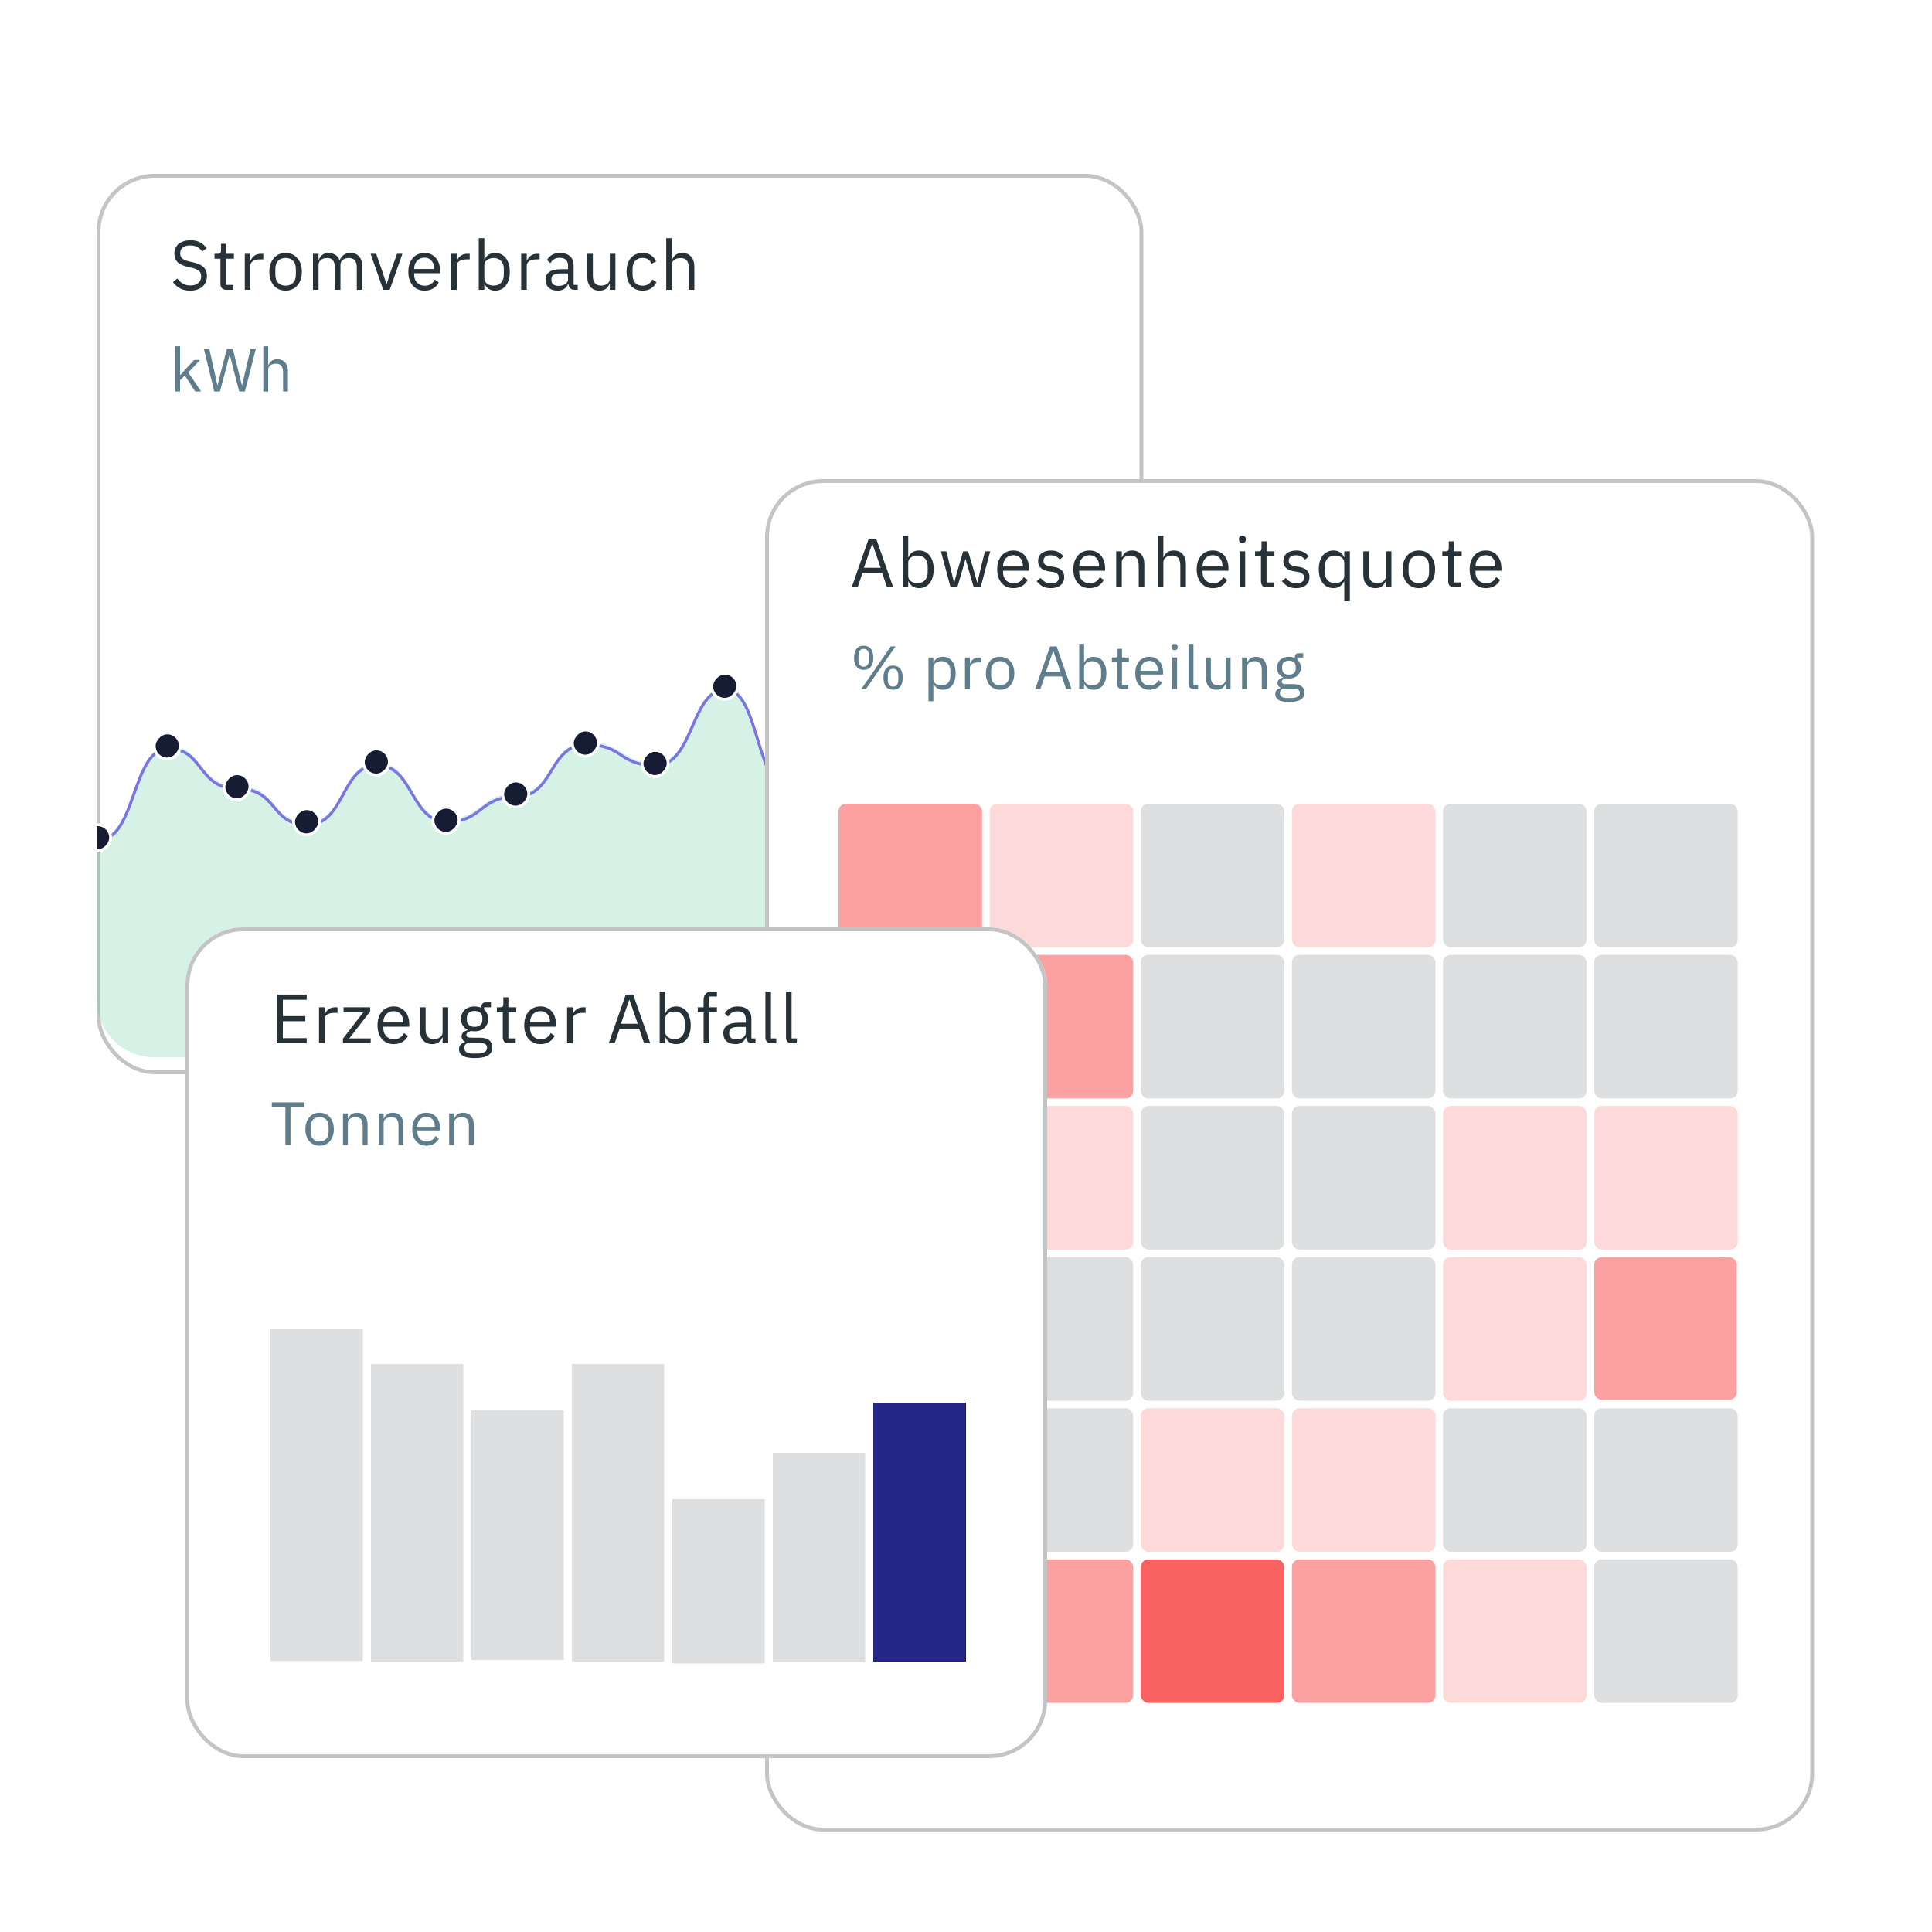 <svg width="650" height="650" viewBox="0 0 650 650" fill="none" xmlns="http://www.w3.org/2000/svg">
<g filter="url(#filter0_d_1913_21645)">
<rect x="32.5" y="53.301" width="352.17" height="302.9" rx="19.5" fill="white"/>
<rect x="33.15" y="53.951" width="350.87" height="301.6" rx="18.85" stroke="#C4C4C4" stroke-width="1.3"/>
</g>
<path d="M63.984 97.782C62.654 97.782 61.519 97.531 60.58 97.03C59.641 96.514 58.843 95.81 58.185 94.917L59.641 93.697C60.22 94.463 60.862 95.05 61.566 95.457C62.27 95.849 63.1 96.044 64.055 96.044C65.229 96.044 66.121 95.763 66.731 95.199C67.358 94.636 67.671 93.884 67.671 92.945C67.671 92.163 67.436 91.56 66.966 91.137C66.497 90.715 65.722 90.378 64.642 90.128L63.304 89.823C61.801 89.478 60.651 88.962 59.852 88.273C59.07 87.569 58.678 86.583 58.678 85.315C58.678 84.595 58.811 83.953 59.078 83.389C59.344 82.826 59.711 82.356 60.181 81.981C60.666 81.605 61.237 81.323 61.895 81.136C62.568 80.932 63.304 80.83 64.102 80.83C65.338 80.83 66.395 81.057 67.271 81.511C68.164 81.965 68.915 82.63 69.525 83.507L68.046 84.587C67.592 83.961 67.044 83.468 66.403 83.108C65.761 82.748 64.963 82.568 64.008 82.568C62.959 82.568 62.13 82.795 61.519 83.249C60.924 83.687 60.627 84.352 60.627 85.244C60.627 86.027 60.877 86.622 61.378 87.029C61.895 87.42 62.67 87.733 63.703 87.968L65.041 88.273C66.653 88.633 67.819 89.181 68.539 89.916C69.259 90.652 69.619 91.63 69.619 92.851C69.619 93.603 69.486 94.284 69.22 94.894C68.97 95.504 68.602 96.021 68.117 96.444C67.631 96.866 67.037 97.195 66.332 97.43C65.644 97.664 64.861 97.782 63.984 97.782ZM76.159 97.5C75.502 97.5 75.001 97.32 74.657 96.96C74.328 96.584 74.164 96.099 74.164 95.504V87.029H72.168V85.385H73.295C73.702 85.385 73.976 85.307 74.117 85.15C74.273 84.978 74.351 84.689 74.351 84.282V82.028H76.042V85.385H78.695V87.029H76.042V95.856H78.507V97.5H76.159ZM82.359 97.5V85.385H84.238V87.616H84.355C84.574 87.037 84.966 86.52 85.529 86.066C86.093 85.612 86.867 85.385 87.853 85.385H88.581V87.263H87.478C86.46 87.263 85.662 87.459 85.083 87.85C84.519 88.226 84.238 88.704 84.238 89.283V97.5H82.359ZM96.09 97.782C95.276 97.782 94.532 97.633 93.859 97.336C93.186 97.038 92.607 96.616 92.122 96.068C91.652 95.504 91.284 94.839 91.018 94.072C90.752 93.29 90.619 92.413 90.619 91.443C90.619 90.488 90.752 89.619 91.018 88.837C91.284 88.054 91.652 87.389 92.122 86.841C92.607 86.277 93.186 85.847 93.859 85.549C94.532 85.252 95.276 85.103 96.09 85.103C96.904 85.103 97.639 85.252 98.297 85.549C98.97 85.847 99.549 86.277 100.034 86.841C100.519 87.389 100.895 88.054 101.161 88.837C101.427 89.619 101.56 90.488 101.56 91.443C101.56 92.413 101.427 93.29 101.161 94.072C100.895 94.839 100.519 95.504 100.034 96.068C99.549 96.616 98.97 97.038 98.297 97.336C97.639 97.633 96.904 97.782 96.09 97.782ZM96.09 96.115C97.107 96.115 97.937 95.802 98.579 95.176C99.22 94.55 99.541 93.595 99.541 92.311V90.574C99.541 89.29 99.22 88.336 98.579 87.71C97.937 87.084 97.107 86.77 96.09 86.77C95.072 86.77 94.243 87.084 93.601 87.71C92.959 88.336 92.638 89.29 92.638 90.574V92.311C92.638 93.595 92.959 94.55 93.601 95.176C94.243 95.802 95.072 96.115 96.09 96.115ZM105.295 97.5V85.385H107.173V87.357H107.267C107.408 87.044 107.564 86.755 107.737 86.489C107.924 86.207 108.144 85.964 108.394 85.761C108.66 85.557 108.965 85.401 109.31 85.291C109.654 85.166 110.061 85.103 110.531 85.103C111.329 85.103 112.064 85.299 112.738 85.69C113.411 86.066 113.911 86.692 114.24 87.569H114.287C114.506 86.911 114.913 86.34 115.508 85.855C116.118 85.354 116.94 85.103 117.973 85.103C119.21 85.103 120.172 85.51 120.861 86.324C121.565 87.123 121.918 88.257 121.918 89.729V97.5H120.039V90.057C120.039 88.977 119.828 88.163 119.405 87.616C118.983 87.068 118.31 86.794 117.386 86.794C117.011 86.794 116.651 86.841 116.306 86.935C115.978 87.029 115.68 87.169 115.414 87.357C115.148 87.545 114.937 87.788 114.78 88.085C114.624 88.367 114.545 88.704 114.545 89.095V97.5H112.667V90.057C112.667 88.977 112.456 88.163 112.033 87.616C111.611 87.068 110.953 86.794 110.061 86.794C109.685 86.794 109.325 86.841 108.981 86.935C108.637 87.029 108.331 87.169 108.065 87.357C107.799 87.545 107.58 87.788 107.408 88.085C107.251 88.367 107.173 88.704 107.173 89.095V97.5H105.295ZM128.931 97.5L124.682 85.385H126.56L128.673 91.396L129.988 95.528H130.105L131.42 91.396L133.58 85.385H135.388L131.115 97.5H128.931ZM142.828 97.782C141.998 97.782 141.247 97.633 140.574 97.336C139.916 97.038 139.345 96.616 138.86 96.068C138.39 95.504 138.022 94.839 137.756 94.072C137.506 93.29 137.381 92.413 137.381 91.443C137.381 90.488 137.506 89.619 137.756 88.837C138.022 88.054 138.39 87.389 138.86 86.841C139.345 86.277 139.916 85.847 140.574 85.549C141.247 85.252 141.998 85.103 142.828 85.103C143.641 85.103 144.369 85.252 145.011 85.549C145.653 85.847 146.201 86.262 146.655 86.794C147.108 87.31 147.453 87.929 147.688 88.649C147.938 89.369 148.063 90.159 148.063 91.02V91.912H139.353V92.476C139.353 92.992 139.431 93.477 139.588 93.931C139.76 94.37 139.995 94.753 140.292 95.082C140.605 95.41 140.981 95.669 141.419 95.856C141.873 96.044 142.381 96.138 142.945 96.138C143.712 96.138 144.377 95.958 144.941 95.598C145.52 95.238 145.966 94.722 146.279 94.049L147.617 95.011C147.226 95.841 146.615 96.514 145.786 97.03C144.956 97.531 143.97 97.782 142.828 97.782ZM142.828 86.677C142.311 86.677 141.841 86.77 141.419 86.958C140.996 87.13 140.628 87.381 140.315 87.71C140.018 88.038 139.783 88.43 139.611 88.883C139.439 89.322 139.353 89.807 139.353 90.339V90.504H146.044V90.245C146.044 89.165 145.747 88.304 145.152 87.663C144.573 87.005 143.798 86.677 142.828 86.677ZM151.804 97.5V85.385H153.682V87.616H153.8C154.019 87.037 154.41 86.52 154.974 86.066C155.537 85.612 156.312 85.385 157.298 85.385H158.026V87.263H156.922C155.905 87.263 155.107 87.459 154.527 87.85C153.964 88.226 153.682 88.704 153.682 89.283V97.5H151.804ZM161.071 80.126H162.949V87.357H163.043C163.356 86.59 163.81 86.027 164.404 85.667C165.015 85.291 165.743 85.103 166.588 85.103C167.339 85.103 168.02 85.252 168.631 85.549C169.241 85.847 169.758 86.269 170.18 86.817C170.618 87.365 170.947 88.03 171.166 88.813C171.401 89.596 171.518 90.472 171.518 91.443C171.518 92.413 171.401 93.29 171.166 94.072C170.947 94.855 170.618 95.52 170.18 96.068C169.758 96.616 169.241 97.038 168.631 97.336C168.02 97.633 167.339 97.782 166.588 97.782C164.944 97.782 163.763 97.03 163.043 95.528H162.949V97.5H161.071V80.126ZM166.071 96.091C167.136 96.091 167.973 95.763 168.584 95.105C169.194 94.432 169.499 93.556 169.499 92.476V90.409C169.499 89.329 169.194 88.461 168.584 87.803C167.973 87.13 167.136 86.794 166.071 86.794C165.649 86.794 165.242 86.856 164.851 86.982C164.475 87.091 164.146 87.248 163.864 87.451C163.583 87.655 163.356 87.905 163.184 88.203C163.027 88.484 162.949 88.79 162.949 89.118V93.626C162.949 94.017 163.027 94.37 163.184 94.683C163.356 94.98 163.583 95.238 163.864 95.457C164.146 95.661 164.475 95.817 164.851 95.927C165.242 96.037 165.649 96.091 166.071 96.091ZM175.335 97.5V85.385H177.214V87.616H177.331C177.55 87.037 177.942 86.52 178.505 86.066C179.069 85.612 179.843 85.385 180.829 85.385H181.557V87.263H180.454C179.436 87.263 178.638 87.459 178.059 87.85C177.495 88.226 177.214 88.704 177.214 89.283V97.5H175.335ZM193.315 97.5C192.61 97.5 192.102 97.312 191.789 96.936C191.491 96.561 191.303 96.091 191.225 95.528H191.108C190.842 96.279 190.403 96.843 189.793 97.218C189.183 97.594 188.455 97.782 187.61 97.782C186.326 97.782 185.324 97.453 184.604 96.796C183.9 96.138 183.548 95.246 183.548 94.119C183.548 92.977 183.963 92.1 184.792 91.49C185.637 90.879 186.944 90.574 188.713 90.574H191.108V89.376C191.108 88.516 190.873 87.858 190.403 87.404C189.934 86.95 189.214 86.724 188.243 86.724C187.508 86.724 186.89 86.888 186.389 87.216C185.903 87.545 185.496 87.984 185.168 88.531L184.041 87.475C184.37 86.817 184.894 86.262 185.614 85.808C186.334 85.338 187.242 85.103 188.337 85.103C189.809 85.103 190.951 85.463 191.765 86.183C192.579 86.903 192.986 87.905 192.986 89.189V95.856H194.371V97.5H193.315ZM187.915 96.185C188.384 96.185 188.815 96.13 189.206 96.021C189.597 95.911 189.934 95.755 190.216 95.551C190.497 95.348 190.716 95.113 190.873 94.847C191.03 94.581 191.108 94.291 191.108 93.978V91.983H188.619C187.539 91.983 186.749 92.139 186.248 92.452C185.763 92.765 185.52 93.219 185.52 93.814V94.307C185.52 94.902 185.731 95.364 186.154 95.692C186.592 96.021 187.179 96.185 187.915 96.185ZM205.164 95.528H205.07C204.945 95.81 204.788 96.091 204.6 96.373C204.428 96.639 204.209 96.882 203.943 97.101C203.677 97.304 203.356 97.469 202.98 97.594C202.605 97.719 202.166 97.782 201.666 97.782C200.413 97.782 199.419 97.383 198.684 96.584C197.948 95.77 197.58 94.628 197.58 93.156V85.385H199.459V92.828C199.459 95.004 200.382 96.091 202.229 96.091C202.605 96.091 202.965 96.044 203.309 95.95C203.669 95.856 203.982 95.716 204.248 95.528C204.53 95.34 204.749 95.105 204.906 94.823C205.078 94.526 205.164 94.174 205.164 93.767V85.385H207.042V97.5H205.164V95.528ZM216.195 97.782C215.35 97.782 214.591 97.633 213.918 97.336C213.245 97.038 212.674 96.616 212.204 96.068C211.75 95.52 211.398 94.855 211.147 94.072C210.913 93.29 210.795 92.413 210.795 91.443C210.795 90.472 210.913 89.596 211.147 88.813C211.398 88.03 211.75 87.365 212.204 86.817C212.674 86.269 213.245 85.847 213.918 85.549C214.591 85.252 215.35 85.103 216.195 85.103C217.401 85.103 218.363 85.37 219.083 85.902C219.819 86.418 220.367 87.099 220.727 87.944L219.154 88.743C218.934 88.117 218.574 87.631 218.074 87.287C217.573 86.943 216.947 86.77 216.195 86.77C215.632 86.77 215.139 86.864 214.716 87.052C214.294 87.224 213.941 87.475 213.66 87.803C213.378 88.117 213.167 88.5 213.026 88.954C212.885 89.392 212.814 89.877 212.814 90.409V92.476C212.814 93.54 213.096 94.416 213.66 95.105C214.239 95.778 215.084 96.115 216.195 96.115C217.714 96.115 218.809 95.41 219.482 94.002L220.844 94.917C220.453 95.794 219.866 96.49 219.083 97.007C218.316 97.523 217.354 97.782 216.195 97.782ZM224.141 80.126H226.019V87.357H226.113C226.411 86.669 226.825 86.121 227.358 85.714C227.905 85.307 228.633 85.103 229.541 85.103C230.793 85.103 231.779 85.51 232.499 86.324C233.235 87.123 233.603 88.257 233.603 89.729V97.5H231.725V90.057C231.725 87.882 230.809 86.794 228.978 86.794C228.602 86.794 228.234 86.841 227.874 86.935C227.53 87.029 227.217 87.169 226.935 87.357C226.653 87.545 226.426 87.788 226.254 88.085C226.098 88.367 226.019 88.704 226.019 89.095V97.5H224.141V80.126Z" fill="#263238"/>
<path d="M58.945 116.515H60.589V126.15H60.671L62.294 124.342L65.293 121.116H67.286L63.362 125.307L67.676 131.717H65.684L62.171 126.314L60.589 127.937V131.717H58.945V116.515ZM72.082 131.717L68.59 117.377H70.418L71.959 124.28L73.15 129.642H73.192L74.527 124.28L76.335 117.377H78.307L80.053 124.28L81.388 129.621H81.45L82.683 124.28L84.306 117.377H86.072L82.395 131.717H80.484L78.615 124.568L77.3 119.309H77.259L75.903 124.568L73.993 131.717H72.082ZM88.588 116.515H90.232V122.842H90.314C90.574 122.239 90.937 121.76 91.403 121.404C91.882 121.048 92.519 120.87 93.314 120.87C94.409 120.87 95.272 121.226 95.902 121.938C96.546 122.637 96.868 123.629 96.868 124.917V131.717H95.224V125.204C95.224 123.301 94.423 122.349 92.82 122.349C92.492 122.349 92.17 122.39 91.855 122.472C91.554 122.554 91.28 122.678 91.033 122.842C90.787 123.006 90.588 123.219 90.437 123.479C90.3 123.725 90.232 124.02 90.232 124.362V131.717H88.588V116.515Z" fill="#607D8B"/>
<g clip-path="url(#clip0_1913_21645)">
<path d="M384.801 217.166C373.078 217.166 373.078 236.946 361.354 236.946C349.631 236.946 350.119 228.646 337.908 228.646C325.696 228.646 326.673 253.018 314.461 253.018C302.249 253.018 304.203 243.234 291.015 243.234C277.826 243.234 281.245 267.006 267.568 267.006C253.891 267.006 255.845 232.001 244.121 232.001C232.398 232.001 233.375 257.539 220.675 257.539C207.975 257.539 209.929 250.545 197.228 250.545C184.528 250.545 186.482 268.03 173.782 268.03C161.081 268.03 162.547 276.507 150.335 276.507C138.123 276.507 139.1 257.433 126.889 257.433C114.677 257.433 116.142 277.496 103.442 277.496C90.742 277.496 93.673 265.381 79.996 265.381C66.318 265.381 68.761 251.888 56.549 251.888C44.337 251.888 45.803 282.689 33.102 282.689C20.402 282.689 22.356 238.713 9.656 238.713C-3.044 238.713 -1.579 264.992 -13.791 264.992C-26.003 264.992 -23.56 280.71 -37.237 280.71C-50.914 280.71 -47.495 271.174 -60.684 271.174C-73.873 271.174 -70.453 290.601 -84.13 290.601C-97.808 290.601 -94.388 283.112 -107.577 283.112C-120.766 283.112 -118.323 271.774 -131.024 271.774C-143.724 271.774 -141.77 312.5 -154.47 312.5C-167.17 312.5 -164.24 302.54 -177.917 302.54C-191.594 302.54 -189.64 318.117 -201.363 318.117C-213.087 318.117 -211.621 306.99 -224.81 306.99C-237.999 306.99 -236.045 339.133 -248.256 339.133C-260.468 339.133 -258.026 329.455 -271.703 329.455C-285.38 329.455 -281.961 322.426 -295.15 322.426C-308.338 322.426 -305.896 343.972 -318.596 343.972C-331.296 343.972 -328.365 348.494 -342.043 348.494C-355.72 348.494 -351.812 336.59 -365.489 336.59C-379.166 336.59 -377.212 330.232 -388.936 330.232C-400.659 330.232 -400.659 350.896 -412.382 350.896C-424.106 350.896 -423.129 343.619 -435.829 343.619" stroke="#855CF8" stroke-width="0.977"/>
<g opacity="0.24">
<g clip-path="url(#clip1_1913_21645)">
<path d="M361.354 235.9C373.078 235.9 373.078 216.119 384.801 216.119V355.73H-435.829V342.572C-423.129 342.572 -424.106 349.849 -412.382 349.849C-400.659 349.849 -400.659 329.185 -388.936 329.185C-377.212 329.185 -379.166 335.543 -365.489 335.543C-351.812 335.543 -355.72 347.447 -342.043 347.447C-328.365 347.447 -331.296 342.925 -318.596 342.925C-305.896 342.925 -308.338 321.379 -295.15 321.379C-281.961 321.379 -285.38 328.408 -271.703 328.408C-258.026 328.408 -260.468 338.086 -248.256 338.086C-236.045 338.086 -237.999 305.943 -224.81 305.943C-211.621 305.943 -213.087 317.07 -201.363 317.07C-189.64 317.07 -191.594 301.493 -177.917 301.493C-164.24 301.493 -167.17 311.454 -154.47 311.454C-141.77 311.454 -143.724 270.727 -131.024 270.727C-118.323 270.727 -120.766 282.066 -107.577 282.066C-94.388 282.066 -97.808 289.554 -84.13 289.554C-70.453 289.554 -73.873 270.127 -60.684 270.127C-47.495 270.127 -50.914 279.664 -37.237 279.664C-23.56 279.664 -26.003 263.945 -13.791 263.945C-1.579 263.945 -3.044 237.666 9.656 237.666C22.356 237.666 20.402 281.642 33.102 281.642C45.803 281.642 44.337 250.841 56.549 250.841C68.761 250.841 66.318 264.334 79.996 264.334C93.673 264.334 90.742 276.449 103.442 276.449C116.142 276.449 114.677 256.386 126.889 256.386C139.1 256.386 138.123 275.46 150.335 275.46C162.547 275.46 161.081 266.983 173.782 266.983C186.482 266.983 184.528 249.499 197.228 249.499C209.928 249.499 207.975 256.492 220.675 256.492C233.375 256.492 232.398 230.954 244.121 230.954C255.845 230.954 253.891 265.959 267.568 265.959C281.245 265.959 277.826 242.187 291.015 242.187C304.203 242.187 302.249 251.971 314.461 251.971C326.673 251.971 325.696 227.599 337.908 227.599C350.119 227.599 349.631 235.9 361.354 235.9Z" fill="#54C695"/>
</g>
</g>
<rect x="0.488" y="-0.488" width="8.792" height="8.792" rx="4.396" transform="matrix(-1 0 0 1 365.963 231.871)" fill="#151C34" stroke="white" stroke-width="0.977"/>
<rect x="0.488" y="-0.488" width="8.792" height="8.792" rx="4.396" transform="matrix(-1 0 0 1 342.514 223.539)" fill="#151C34" stroke="white" stroke-width="0.977"/>
<rect x="0.488" y="-0.488" width="8.792" height="8.792" rx="4.396" transform="matrix(-1 0 0 1 319.069 248.043)" fill="#151C34" stroke="white" stroke-width="0.977"/>
<rect x="0.488" y="-0.488" width="8.792" height="8.792" rx="4.396" transform="matrix(-1 0 0 1 295.623 238.242)" fill="#151C34" stroke="white" stroke-width="0.977"/>
<rect x="0.488" y="-0.488" width="8.792" height="8.792" rx="4.396" transform="matrix(-1 0 0 1 389.409 211.777)" fill="#151C34" stroke="white" stroke-width="0.977"/>
<rect x="0.488" y="-0.488" width="8.792" height="8.792" rx="4.396" transform="matrix(-1 0 0 1 248.729 226.969)" fill="#151C34" stroke="white" stroke-width="0.977"/>
<rect x="0.488" y="-0.488" width="8.792" height="8.792" rx="4.396" transform="matrix(-1 0 0 1 225.284 252.943)" fill="#151C34" stroke="white" stroke-width="0.977"/>
<rect x="0.488" y="-0.488" width="8.792" height="8.792" rx="4.396" transform="matrix(-1 0 0 1 201.834 246.082)" fill="#151C34" stroke="white" stroke-width="0.977"/>
<rect x="0.488" y="-0.488" width="8.792" height="8.792" rx="4.396" transform="matrix(-1 0 0 1 178.389 263.236)" fill="#151C34" stroke="white" stroke-width="0.977"/>
<rect x="0.488" y="-0.488" width="8.792" height="8.792" rx="4.396" transform="matrix(-1 0 0 1 272.174 262.254)" fill="#151C34" stroke="white" stroke-width="0.977"/>
<rect x="0.488" y="-0.488" width="8.792" height="8.792" rx="4.396" transform="matrix(-1 0 0 1 131.495 252.453)" fill="#151C34" stroke="white" stroke-width="0.977"/>
<rect x="0.488" y="-0.488" width="8.792" height="8.792" rx="4.396" transform="matrix(-1 0 0 1 108.049 272.547)" fill="#151C34" stroke="white" stroke-width="0.977"/>
<rect x="0.488" y="-0.488" width="8.792" height="8.792" rx="4.396" transform="matrix(-1 0 0 1 84.604 260.785)" fill="#151C34" stroke="white" stroke-width="0.977"/>
<rect x="0.488" y="-0.488" width="8.792" height="8.792" rx="4.396" transform="matrix(-1 0 0 1 61.155 247.062)" fill="#151C34" stroke="white" stroke-width="0.977"/>
<rect x="0.488" y="-0.488" width="8.792" height="8.792" rx="4.396" transform="matrix(-1 0 0 1 37.709 277.939)" fill="#151C34" stroke="white" stroke-width="0.977"/>
<rect x="0.488" y="-0.488" width="8.792" height="8.792" rx="4.396" transform="matrix(-1 0 0 1 154.944 272.057)" fill="#151C34" stroke="white" stroke-width="0.977"/>
</g>
<g filter="url(#filter1_d_1913_21645)">
<rect x="257.4" y="156" width="352.95" height="455" rx="19.5" fill="white"/>
<rect x="258.05" y="156.65" width="351.65" height="453.7" rx="18.85" stroke="#C4C4C4" stroke-width="1.3"/>
</g>
<path d="M298.444 197.6L296.8 192.763H290.179L288.536 197.6H286.54L292.269 181.212H294.781L300.51 197.6H298.444ZM293.537 183.043H293.419L290.649 191.026H296.307L293.537 183.043ZM303.682 180.226H305.56V187.457H305.654C305.967 186.69 306.421 186.127 307.016 185.767C307.626 185.391 308.354 185.203 309.2 185.203C309.951 185.203 310.632 185.352 311.242 185.649C311.853 185.947 312.369 186.369 312.792 186.917C313.23 187.465 313.559 188.13 313.778 188.913C314.013 189.695 314.13 190.572 314.13 191.542C314.13 192.513 314.013 193.389 313.778 194.172C313.559 194.954 313.23 195.62 312.792 196.167C312.369 196.715 311.853 197.138 311.242 197.435C310.632 197.733 309.951 197.881 309.2 197.881C307.556 197.881 306.374 197.13 305.654 195.627H305.56V197.6H303.682V180.226ZM308.683 196.191C309.747 196.191 310.585 195.862 311.195 195.205C311.806 194.532 312.111 193.655 312.111 192.575V190.509C312.111 189.429 311.806 188.56 311.195 187.903C310.585 187.23 309.747 186.893 308.683 186.893C308.26 186.893 307.853 186.956 307.462 187.081C307.086 187.191 306.758 187.347 306.476 187.551C306.194 187.754 305.967 188.005 305.795 188.302C305.639 188.584 305.56 188.889 305.56 189.218V193.726C305.56 194.117 305.639 194.469 305.795 194.782C305.967 195.08 306.194 195.338 306.476 195.557C306.758 195.76 307.086 195.917 307.462 196.027C307.853 196.136 308.26 196.191 308.683 196.191ZM316.565 185.485H318.396L319.687 190.72L320.978 196.027H321.025L322.505 190.72L324.031 185.485H325.698L327.271 190.72L328.773 196.027H328.82L330.065 190.72L331.379 185.485H333.14L329.924 197.6H327.599L325.909 191.777L324.852 188.091H324.805L323.772 191.777L322.082 197.6H319.805L316.565 185.485ZM340.94 197.881C340.11 197.881 339.359 197.733 338.686 197.435C338.028 197.138 337.457 196.715 336.972 196.167C336.502 195.604 336.134 194.939 335.868 194.172C335.618 193.389 335.493 192.513 335.493 191.542C335.493 190.587 335.618 189.719 335.868 188.936C336.134 188.154 336.502 187.488 336.972 186.94C337.457 186.377 338.028 185.947 338.686 185.649C339.359 185.352 340.11 185.203 340.94 185.203C341.754 185.203 342.481 185.352 343.123 185.649C343.765 185.947 344.313 186.361 344.767 186.893C345.221 187.41 345.565 188.028 345.8 188.748C346.05 189.468 346.175 190.259 346.175 191.12V192.012H337.465V192.575C337.465 193.092 337.543 193.577 337.7 194.031C337.872 194.469 338.107 194.853 338.404 195.181C338.717 195.51 339.093 195.768 339.531 195.956C339.985 196.144 340.494 196.238 341.057 196.238C341.824 196.238 342.489 196.058 343.053 195.698C343.632 195.338 344.078 194.821 344.391 194.148L345.729 195.111C345.338 195.94 344.727 196.614 343.898 197.13C343.068 197.631 342.082 197.881 340.94 197.881ZM340.94 186.776C340.423 186.776 339.954 186.87 339.531 187.058C339.108 187.23 338.74 187.48 338.427 187.809C338.13 188.138 337.895 188.529 337.723 188.983C337.551 189.421 337.465 189.907 337.465 190.439V190.603H344.156V190.345C344.156 189.265 343.859 188.404 343.264 187.762C342.685 187.105 341.91 186.776 340.94 186.776ZM353.555 197.881C352.428 197.881 351.481 197.67 350.714 197.247C349.963 196.809 349.313 196.23 348.766 195.51L350.104 194.43C350.573 195.025 351.098 195.487 351.677 195.815C352.256 196.128 352.929 196.285 353.696 196.285C354.494 196.285 355.113 196.113 355.551 195.768C356.005 195.424 356.232 194.939 356.232 194.313C356.232 193.843 356.075 193.444 355.762 193.115C355.465 192.771 354.917 192.536 354.119 192.411L353.156 192.27C352.593 192.192 352.076 192.074 351.606 191.918C351.137 191.746 350.722 191.527 350.362 191.26C350.018 190.979 349.744 190.634 349.54 190.227C349.353 189.82 349.259 189.335 349.259 188.772C349.259 188.177 349.368 187.66 349.587 187.222C349.806 186.768 350.104 186.393 350.48 186.095C350.871 185.798 351.333 185.579 351.865 185.438C352.397 185.281 352.968 185.203 353.579 185.203C354.565 185.203 355.386 185.375 356.044 185.72C356.717 186.064 357.304 186.541 357.805 187.152L356.56 188.279C356.294 187.903 355.903 187.567 355.386 187.269C354.87 186.956 354.22 186.8 353.438 186.8C352.655 186.8 352.06 186.972 351.653 187.316C351.262 187.645 351.066 188.099 351.066 188.678C351.066 189.273 351.262 189.703 351.653 189.969C352.06 190.235 352.64 190.431 353.391 190.556L354.33 190.697C355.676 190.9 356.631 191.292 357.194 191.871C357.758 192.434 358.04 193.178 358.04 194.101C358.04 195.275 357.64 196.199 356.842 196.872C356.044 197.545 354.948 197.881 353.555 197.881ZM366.558 197.881C365.728 197.881 364.977 197.733 364.304 197.435C363.646 197.138 363.075 196.715 362.59 196.167C362.12 195.604 361.752 194.939 361.486 194.172C361.236 193.389 361.111 192.513 361.111 191.542C361.111 190.587 361.236 189.719 361.486 188.936C361.752 188.154 362.12 187.488 362.59 186.94C363.075 186.377 363.646 185.947 364.304 185.649C364.977 185.352 365.728 185.203 366.558 185.203C367.371 185.203 368.099 185.352 368.741 185.649C369.383 185.947 369.931 186.361 370.385 186.893C370.838 187.41 371.183 188.028 371.418 188.748C371.668 189.468 371.793 190.259 371.793 191.12V192.012H363.083V192.575C363.083 193.092 363.161 193.577 363.318 194.031C363.49 194.469 363.725 194.853 364.022 195.181C364.335 195.51 364.711 195.768 365.149 195.956C365.603 196.144 366.111 196.238 366.675 196.238C367.442 196.238 368.107 196.058 368.671 195.698C369.25 195.338 369.696 194.821 370.009 194.148L371.347 195.111C370.956 195.94 370.345 196.614 369.516 197.13C368.686 197.631 367.7 197.881 366.558 197.881ZM366.558 186.776C366.041 186.776 365.571 186.87 365.149 187.058C364.726 187.23 364.358 187.48 364.045 187.809C363.748 188.138 363.513 188.529 363.341 188.983C363.169 189.421 363.083 189.907 363.083 190.439V190.603H369.774V190.345C369.774 189.265 369.477 188.404 368.882 187.762C368.303 187.105 367.528 186.776 366.558 186.776ZM375.534 197.6V185.485H377.412V187.457H377.506C377.804 186.768 378.218 186.22 378.751 185.813C379.298 185.407 380.026 185.203 380.934 185.203C382.186 185.203 383.172 185.61 383.892 186.424C384.628 187.222 384.996 188.357 384.996 189.828V197.6H383.117V190.157C383.117 187.981 382.202 186.893 380.371 186.893C379.995 186.893 379.627 186.94 379.267 187.034C378.923 187.128 378.61 187.269 378.328 187.457C378.046 187.645 377.819 187.887 377.647 188.185C377.491 188.467 377.412 188.803 377.412 189.194V197.6H375.534ZM389.524 180.226H391.402V187.457H391.496C391.793 186.768 392.208 186.22 392.74 185.813C393.288 185.407 394.016 185.203 394.924 185.203C396.176 185.203 397.162 185.61 397.882 186.424C398.618 187.222 398.986 188.357 398.986 189.828V197.6H397.107V190.157C397.107 187.981 396.192 186.893 394.36 186.893C393.985 186.893 393.617 186.94 393.257 187.034C392.912 187.128 392.599 187.269 392.318 187.457C392.036 187.645 391.809 187.887 391.637 188.185C391.48 188.467 391.402 188.803 391.402 189.194V197.6H389.524V180.226ZM408.068 197.881C407.239 197.881 406.487 197.733 405.814 197.435C405.157 197.138 404.586 196.715 404.101 196.167C403.631 195.604 403.263 194.939 402.997 194.172C402.747 193.389 402.621 192.513 402.621 191.542C402.621 190.587 402.747 189.719 402.997 188.936C403.263 188.154 403.631 187.488 404.101 186.94C404.586 186.377 405.157 185.947 405.814 185.649C406.487 185.352 407.239 185.203 408.068 185.203C408.882 185.203 409.61 185.352 410.252 185.649C410.894 185.947 411.441 186.361 411.895 186.893C412.349 187.41 412.694 188.028 412.928 188.748C413.179 189.468 413.304 190.259 413.304 191.12V192.012H404.594V192.575C404.594 193.092 404.672 193.577 404.828 194.031C405.001 194.469 405.235 194.853 405.533 195.181C405.846 195.51 406.221 195.768 406.66 195.956C407.114 196.144 407.622 196.238 408.186 196.238C408.953 196.238 409.618 196.058 410.181 195.698C410.761 195.338 411.207 194.821 411.52 194.148L412.858 195.111C412.467 195.94 411.856 196.614 411.027 197.13C410.197 197.631 409.211 197.881 408.068 197.881ZM408.068 186.776C407.552 186.776 407.082 186.87 406.66 187.058C406.237 187.23 405.869 187.48 405.556 187.809C405.259 188.138 405.024 188.529 404.852 188.983C404.68 189.421 404.594 189.907 404.594 190.439V190.603H411.285V190.345C411.285 189.265 410.987 188.404 410.393 187.762C409.814 187.105 409.039 186.776 408.068 186.776ZM417.984 182.644C417.577 182.644 417.28 182.55 417.092 182.362C416.92 182.159 416.833 181.9 416.833 181.587V181.282C416.833 180.969 416.92 180.719 417.092 180.531C417.28 180.327 417.577 180.226 417.984 180.226C418.391 180.226 418.68 180.327 418.853 180.531C419.04 180.719 419.134 180.969 419.134 181.282V181.587C419.134 181.9 419.04 182.159 418.853 182.362C418.68 182.55 418.391 182.644 417.984 182.644ZM417.045 185.485H418.923V197.6H417.045V185.485ZM426.237 197.6C425.579 197.6 425.078 197.42 424.734 197.06C424.405 196.684 424.241 196.199 424.241 195.604V187.128H422.245V185.485H423.372C423.779 185.485 424.053 185.407 424.194 185.25C424.35 185.078 424.429 184.788 424.429 184.381V182.127H426.119V185.485H428.772V187.128H426.119V195.956H428.584V197.6H426.237ZM436.076 197.881C434.949 197.881 434.002 197.67 433.235 197.247C432.484 196.809 431.834 196.23 431.286 195.51L432.625 194.43C433.094 195.025 433.619 195.487 434.198 195.815C434.777 196.128 435.45 196.285 436.217 196.285C437.015 196.285 437.633 196.113 438.072 195.768C438.526 195.424 438.752 194.939 438.752 194.313C438.752 193.843 438.596 193.444 438.283 193.115C437.986 192.771 437.438 192.536 436.639 192.411L435.677 192.27C435.113 192.192 434.597 192.074 434.127 191.918C433.658 191.746 433.243 191.527 432.883 191.26C432.539 190.979 432.265 190.634 432.061 190.227C431.873 189.82 431.779 189.335 431.779 188.772C431.779 188.177 431.889 187.66 432.108 187.222C432.327 186.768 432.625 186.393 433 186.095C433.392 185.798 433.853 185.579 434.386 185.438C434.918 185.281 435.489 185.203 436.099 185.203C437.086 185.203 437.907 185.375 438.565 185.72C439.238 186.064 439.825 186.541 440.326 187.152L439.081 188.279C438.815 187.903 438.424 187.567 437.907 187.269C437.391 186.956 436.741 186.8 435.959 186.8C435.176 186.8 434.581 186.972 434.174 187.316C433.783 187.645 433.587 188.099 433.587 188.678C433.587 189.273 433.783 189.703 434.174 189.969C434.581 190.235 435.16 190.431 435.912 190.556L436.851 190.697C438.197 190.9 439.152 191.292 439.715 191.871C440.279 192.434 440.56 193.178 440.56 194.101C440.56 195.275 440.161 196.199 439.363 196.872C438.565 197.545 437.469 197.881 436.076 197.881ZM452.271 195.627H452.177C451.442 197.13 450.26 197.881 448.632 197.881C447.881 197.881 447.2 197.733 446.59 197.435C445.979 197.138 445.455 196.715 445.017 196.167C444.594 195.62 444.265 194.954 444.031 194.172C443.811 193.389 443.702 192.513 443.702 191.542C443.702 190.572 443.811 189.695 444.031 188.913C444.265 188.13 444.594 187.465 445.017 186.917C445.455 186.369 445.979 185.947 446.59 185.649C447.2 185.352 447.881 185.203 448.632 185.203C449.477 185.203 450.197 185.391 450.792 185.767C451.403 186.127 451.864 186.69 452.177 187.457H452.271V185.485H454.15V202.295H452.271V195.627ZM449.149 196.191C449.571 196.191 449.971 196.136 450.346 196.027C450.737 195.917 451.074 195.76 451.356 195.557C451.637 195.338 451.857 195.08 452.013 194.782C452.185 194.469 452.271 194.117 452.271 193.726V189.218C452.271 188.889 452.185 188.584 452.013 188.302C451.857 188.005 451.637 187.754 451.356 187.551C451.074 187.347 450.737 187.191 450.346 187.081C449.971 186.956 449.571 186.893 449.149 186.893C448.084 186.893 447.247 187.23 446.637 187.903C446.026 188.56 445.721 189.429 445.721 190.509V192.575C445.721 193.655 446.026 194.532 446.637 195.205C447.247 195.862 448.084 196.191 449.149 196.191ZM466.255 195.627H466.161C466.035 195.909 465.879 196.191 465.691 196.473C465.519 196.739 465.3 196.981 465.034 197.2C464.768 197.404 464.447 197.568 464.071 197.694C463.695 197.819 463.257 197.881 462.756 197.881C461.504 197.881 460.51 197.482 459.775 196.684C459.039 195.87 458.671 194.727 458.671 193.256V185.485H460.549V192.927C460.549 195.103 461.473 196.191 463.32 196.191C463.695 196.191 464.055 196.144 464.4 196.05C464.76 195.956 465.073 195.815 465.339 195.627C465.621 195.44 465.84 195.205 465.996 194.923C466.168 194.626 466.255 194.274 466.255 193.867V185.485H468.133V197.6H466.255V195.627ZM477.357 197.881C476.543 197.881 475.799 197.733 475.126 197.435C474.453 197.138 473.874 196.715 473.389 196.167C472.919 195.604 472.551 194.939 472.285 194.172C472.019 193.389 471.886 192.513 471.886 191.542C471.886 190.587 472.019 189.719 472.285 188.936C472.551 188.154 472.919 187.488 473.389 186.94C473.874 186.377 474.453 185.947 475.126 185.649C475.799 185.352 476.543 185.203 477.357 185.203C478.17 185.203 478.906 185.352 479.563 185.649C480.237 185.947 480.816 186.377 481.301 186.94C481.786 187.488 482.162 188.154 482.428 188.936C482.694 189.719 482.827 190.587 482.827 191.542C482.827 192.513 482.694 193.389 482.428 194.172C482.162 194.939 481.786 195.604 481.301 196.167C480.816 196.715 480.237 197.138 479.563 197.435C478.906 197.733 478.17 197.881 477.357 197.881ZM477.357 196.214C478.374 196.214 479.203 195.901 479.845 195.275C480.487 194.649 480.808 193.694 480.808 192.411V190.674C480.808 189.39 480.487 188.435 479.845 187.809C479.203 187.183 478.374 186.87 477.357 186.87C476.339 186.87 475.51 187.183 474.868 187.809C474.226 188.435 473.905 189.39 473.905 190.674V192.411C473.905 193.694 474.226 194.649 474.868 195.275C475.51 195.901 476.339 196.214 477.357 196.214ZM489.238 197.6C488.581 197.6 488.08 197.42 487.736 197.06C487.407 196.684 487.243 196.199 487.243 195.604V187.128H485.247V185.485H486.374C486.781 185.485 487.055 185.407 487.196 185.25C487.352 185.078 487.43 184.788 487.43 184.381V182.127H489.121V185.485H491.774V187.128H489.121V195.956H491.586V197.6H489.238ZM499.902 197.881C499.072 197.881 498.321 197.733 497.648 197.435C496.99 197.138 496.419 196.715 495.934 196.167C495.464 195.604 495.096 194.939 494.83 194.172C494.58 193.389 494.455 192.513 494.455 191.542C494.455 190.587 494.58 189.719 494.83 188.936C495.096 188.154 495.464 187.488 495.934 186.94C496.419 186.377 496.99 185.947 497.648 185.649C498.321 185.352 499.072 185.203 499.902 185.203C500.715 185.203 501.443 185.352 502.085 185.649C502.727 185.947 503.275 186.361 503.729 186.893C504.182 187.41 504.527 188.028 504.762 188.748C505.012 189.468 505.137 190.259 505.137 191.12V192.012H496.427V192.575C496.427 193.092 496.505 193.577 496.662 194.031C496.834 194.469 497.069 194.853 497.366 195.181C497.679 195.51 498.055 195.768 498.493 195.956C498.947 196.144 499.455 196.238 500.019 196.238C500.786 196.238 501.451 196.058 502.015 195.698C502.594 195.338 503.04 194.821 503.353 194.148L504.691 195.111C504.3 195.94 503.689 196.614 502.86 197.13C502.03 197.631 501.044 197.881 499.902 197.881ZM499.902 186.776C499.385 186.776 498.915 186.87 498.493 187.058C498.07 187.23 497.702 187.48 497.389 187.809C497.092 188.138 496.857 188.529 496.685 188.983C496.513 189.421 496.427 189.907 496.427 190.439V190.603H503.118V190.345C503.118 189.265 502.821 188.404 502.226 187.762C501.647 187.105 500.872 186.776 499.902 186.776Z" fill="#263238"/>
<path d="M289.759 231.816L299.703 217.477H301.284L291.341 231.816H289.759ZM290.581 225.366C289.54 225.366 288.739 225.023 288.178 224.339C287.616 223.64 287.335 222.627 287.335 221.298C287.335 219.97 287.616 218.963 288.178 218.278C288.739 217.58 289.54 217.231 290.581 217.231C291.622 217.231 292.423 217.58 292.985 218.278C293.546 218.963 293.827 219.97 293.827 221.298C293.827 222.627 293.546 223.64 292.985 224.339C292.423 225.023 291.622 225.366 290.581 225.366ZM290.581 224.297C291.759 224.297 292.348 223.503 292.348 221.914V220.682C292.348 219.093 291.759 218.299 290.581 218.299C289.403 218.299 288.814 219.093 288.814 220.682V221.914C288.814 223.503 289.403 224.297 290.581 224.297ZM300.463 232.063C299.422 232.063 298.621 231.721 298.059 231.036C297.498 230.337 297.217 229.324 297.217 227.995C297.217 226.667 297.498 225.66 298.059 224.975C298.621 224.277 299.422 223.928 300.463 223.928C301.504 223.928 302.305 224.277 302.866 224.975C303.428 225.66 303.709 226.667 303.709 227.995C303.709 229.324 303.428 230.337 302.866 231.036C302.305 231.721 301.504 232.063 300.463 232.063ZM300.463 230.995C301.64 230.995 302.229 230.2 302.229 228.612V227.379C302.229 225.79 301.64 224.996 300.463 224.996C299.285 224.996 298.696 225.79 298.696 227.379V228.612C298.696 230.2 299.285 230.995 300.463 230.995ZM312.374 221.216H314.017V222.942H314.099C314.373 222.271 314.771 221.777 315.291 221.462C315.825 221.134 316.462 220.969 317.202 220.969C317.859 220.969 318.455 221.1 318.989 221.36C319.523 221.62 319.975 221.99 320.345 222.469C320.728 222.948 321.016 223.531 321.207 224.215C321.413 224.9 321.516 225.667 321.516 226.516C321.516 227.365 321.413 228.132 321.207 228.817C321.016 229.502 320.728 230.084 320.345 230.563C319.975 231.043 319.523 231.412 318.989 231.673C318.455 231.933 317.859 232.063 317.202 232.063C315.763 232.063 314.729 231.406 314.099 230.091H314.017V235.925H312.374V221.216ZM316.75 230.584C317.681 230.584 318.414 230.296 318.948 229.721C319.482 229.132 319.749 228.365 319.749 227.42V225.612C319.749 224.667 319.482 223.907 318.948 223.332C318.414 222.743 317.681 222.449 316.75 222.449C316.38 222.449 316.024 222.503 315.681 222.613C315.353 222.709 315.065 222.846 314.818 223.024C314.572 223.202 314.373 223.421 314.223 223.681C314.086 223.928 314.017 224.195 314.017 224.482V228.427C314.017 228.769 314.086 229.077 314.223 229.351C314.373 229.611 314.572 229.837 314.818 230.029C315.065 230.207 315.353 230.344 315.681 230.44C316.024 230.536 316.38 230.584 316.75 230.584ZM324.657 231.816V221.216H326.301V223.168H326.404C326.595 222.661 326.938 222.209 327.431 221.812C327.924 221.415 328.602 221.216 329.465 221.216H330.102V222.859H329.136C328.246 222.859 327.547 223.031 327.041 223.373C326.547 223.702 326.301 224.119 326.301 224.626V231.816H324.657ZM336.473 232.063C335.761 232.063 335.111 231.933 334.522 231.673C333.933 231.412 333.426 231.043 333.001 230.563C332.591 230.07 332.269 229.488 332.036 228.817C331.803 228.132 331.687 227.365 331.687 226.516C331.687 225.681 331.803 224.921 332.036 224.236C332.269 223.551 332.591 222.969 333.001 222.49C333.426 221.997 333.933 221.62 334.522 221.36C335.111 221.1 335.761 220.969 336.473 220.969C337.186 220.969 337.829 221.1 338.404 221.36C338.993 221.62 339.5 221.997 339.925 222.49C340.349 222.969 340.678 223.551 340.911 224.236C341.144 224.921 341.26 225.681 341.26 226.516C341.26 227.365 341.144 228.132 340.911 228.817C340.678 229.488 340.349 230.07 339.925 230.563C339.5 231.043 338.993 231.412 338.404 231.673C337.829 231.933 337.186 232.063 336.473 232.063ZM336.473 230.604C337.364 230.604 338.089 230.33 338.651 229.783C339.212 229.235 339.493 228.399 339.493 227.276V225.756C339.493 224.633 339.212 223.798 338.651 223.25C338.089 222.702 337.364 222.428 336.473 222.428C335.583 222.428 334.857 222.702 334.296 223.25C333.734 223.798 333.453 224.633 333.453 225.756V227.276C333.453 228.399 333.734 229.235 334.296 229.783C334.857 230.33 335.583 230.604 336.473 230.604ZM358.693 231.816L357.255 227.584H351.462L350.024 231.816H348.278L353.291 217.477H355.489L360.501 231.816H358.693ZM354.4 219.079H354.297L351.873 226.064H356.824L354.4 219.079ZM363.079 216.614H364.723V222.942H364.805C365.079 222.271 365.476 221.777 365.996 221.462C366.53 221.134 367.167 220.969 367.907 220.969C368.564 220.969 369.16 221.1 369.694 221.36C370.228 221.62 370.68 221.99 371.05 222.469C371.434 222.948 371.721 223.531 371.913 224.215C372.118 224.9 372.221 225.667 372.221 226.516C372.221 227.365 372.118 228.132 371.913 228.817C371.721 229.502 371.434 230.084 371.05 230.563C370.68 231.043 370.228 231.412 369.694 231.673C369.16 231.933 368.564 232.063 367.907 232.063C366.469 232.063 365.435 231.406 364.805 230.091H364.723V231.816H363.079V216.614ZM367.455 230.584C368.386 230.584 369.119 230.296 369.653 229.721C370.187 229.132 370.454 228.365 370.454 227.42V225.612C370.454 224.667 370.187 223.907 369.653 223.332C369.119 222.743 368.386 222.449 367.455 222.449C367.085 222.449 366.729 222.503 366.387 222.613C366.058 222.709 365.77 222.846 365.524 223.024C365.277 223.202 365.079 223.421 364.928 223.681C364.791 223.928 364.723 224.195 364.723 224.482V228.427C364.723 228.769 364.791 229.077 364.928 229.351C365.079 229.611 365.277 229.837 365.524 230.029C365.77 230.207 366.058 230.344 366.387 230.44C366.729 230.536 367.085 230.584 367.455 230.584ZM377.584 231.816C377.009 231.816 376.571 231.659 376.27 231.344C375.982 231.015 375.838 230.591 375.838 230.07V222.654H374.092V221.216H375.078C375.434 221.216 375.674 221.147 375.797 221.011C375.934 220.86 376.003 220.606 376.003 220.25V218.278H377.482V221.216H379.803V222.654H377.482V230.378H379.639V231.816H377.584ZM386.717 232.063C385.991 232.063 385.334 231.933 384.745 231.673C384.169 231.412 383.669 231.043 383.245 230.563C382.834 230.07 382.512 229.488 382.279 228.817C382.06 228.132 381.951 227.365 381.951 226.516C381.951 225.681 382.06 224.921 382.279 224.236C382.512 223.551 382.834 222.969 383.245 222.49C383.669 221.997 384.169 221.62 384.745 221.36C385.334 221.1 385.991 220.969 386.717 220.969C387.429 220.969 388.066 221.1 388.627 221.36C389.189 221.62 389.668 221.983 390.065 222.449C390.463 222.901 390.764 223.441 390.969 224.071C391.188 224.701 391.298 225.393 391.298 226.146V226.927H383.676V227.42C383.676 227.872 383.745 228.297 383.882 228.694C384.032 229.077 384.238 229.413 384.498 229.7C384.772 229.988 385.101 230.214 385.484 230.378C385.881 230.543 386.326 230.625 386.819 230.625C387.491 230.625 388.073 230.467 388.566 230.152C389.072 229.837 389.463 229.385 389.737 228.797L390.908 229.639C390.565 230.365 390.031 230.954 389.305 231.406C388.579 231.844 387.717 232.063 386.717 232.063ZM386.717 222.346C386.265 222.346 385.854 222.428 385.484 222.592C385.114 222.743 384.793 222.962 384.519 223.25C384.258 223.537 384.053 223.88 383.902 224.277C383.752 224.66 383.676 225.085 383.676 225.551V225.694H389.531V225.468C389.531 224.523 389.271 223.77 388.751 223.209C388.244 222.633 387.566 222.346 386.717 222.346ZM395.195 218.73C394.839 218.73 394.578 218.648 394.414 218.484C394.263 218.306 394.188 218.08 394.188 217.806V217.539C394.188 217.265 394.263 217.046 394.414 216.881C394.578 216.703 394.839 216.614 395.195 216.614C395.551 216.614 395.804 216.703 395.955 216.881C396.119 217.046 396.201 217.265 396.201 217.539V217.806C396.201 218.08 396.119 218.306 395.955 218.484C395.804 218.648 395.551 218.73 395.195 218.73ZM394.373 221.216H396.017V231.816H394.373V221.216ZM401.622 231.816C401.047 231.816 400.608 231.659 400.307 231.344C400.02 231.015 399.876 230.604 399.876 230.111V216.614H401.519V230.378H403.081V231.816H401.622ZM412.373 230.091H412.291C412.181 230.337 412.044 230.584 411.88 230.83C411.729 231.063 411.537 231.275 411.305 231.467C411.072 231.645 410.791 231.789 410.462 231.899C410.134 232.008 409.75 232.063 409.312 232.063C408.216 232.063 407.346 231.714 406.703 231.015C406.059 230.303 405.737 229.303 405.737 228.016V221.216H407.381V227.728C407.381 229.632 408.189 230.584 409.805 230.584C410.134 230.584 410.449 230.543 410.75 230.461C411.065 230.378 411.339 230.255 411.572 230.091C411.818 229.926 412.01 229.721 412.147 229.474C412.297 229.214 412.373 228.906 412.373 228.55V221.216H414.016V231.816H412.373V230.091ZM417.883 231.816V221.216H419.526V222.942H419.609C419.869 222.339 420.232 221.86 420.697 221.504C421.177 221.147 421.814 220.969 422.608 220.969C423.704 220.969 424.566 221.326 425.196 222.038C425.84 222.736 426.162 223.729 426.162 225.016V231.816H424.518V225.304C424.518 223.4 423.717 222.449 422.115 222.449C421.786 222.449 421.464 222.49 421.149 222.572C420.848 222.654 420.574 222.777 420.328 222.942C420.081 223.106 419.882 223.318 419.732 223.578C419.595 223.825 419.526 224.119 419.526 224.462V231.816H417.883ZM438.862 232.987C438.862 234.083 438.431 234.884 437.568 235.391C436.719 235.911 435.438 236.172 433.726 236.172C432.069 236.172 430.878 235.946 430.152 235.494C429.426 235.042 429.063 234.398 429.063 233.563C429.063 232.987 429.214 232.535 429.515 232.207C429.816 231.892 430.227 231.659 430.748 231.508V231.282C430.118 230.981 429.803 230.488 429.803 229.803C429.803 229.269 429.974 228.865 430.316 228.591C430.659 228.303 431.097 228.091 431.631 227.954V227.872C431.001 227.571 430.508 227.139 430.152 226.578C429.809 226.016 429.638 225.366 429.638 224.626C429.638 224.092 429.734 223.599 429.926 223.147C430.118 222.695 430.385 222.312 430.727 221.997C431.083 221.668 431.501 221.415 431.98 221.236C432.473 221.058 433.021 220.969 433.624 220.969C434.377 220.969 435.048 221.106 435.637 221.38V221.195C435.637 220.785 435.733 220.449 435.925 220.189C436.116 219.915 436.431 219.778 436.87 219.778H438.451V221.216H436.438V221.894C436.822 222.223 437.116 222.62 437.322 223.085C437.541 223.537 437.65 224.051 437.65 224.626C437.65 225.16 437.554 225.653 437.363 226.105C437.171 226.557 436.897 226.948 436.541 227.276C436.198 227.591 435.781 227.838 435.288 228.016C434.795 228.194 434.247 228.283 433.644 228.283C433.302 228.283 432.959 228.249 432.617 228.18C432.261 228.276 431.939 228.42 431.651 228.612C431.364 228.79 431.22 229.043 431.22 229.372C431.22 229.687 431.371 229.899 431.672 230.009C431.973 230.118 432.364 230.173 432.843 230.173H435.103C436.418 230.173 437.369 230.426 437.958 230.933C438.561 231.426 438.862 232.111 438.862 232.987ZM437.322 233.111C437.322 232.686 437.157 232.344 436.828 232.083C436.513 231.837 435.945 231.714 435.123 231.714H431.59C430.932 232.015 430.604 232.494 430.604 233.152C430.604 233.617 430.775 234.015 431.117 234.343C431.473 234.672 432.069 234.836 432.905 234.836H434.425C435.342 234.836 436.055 234.692 436.561 234.405C437.068 234.117 437.322 233.686 437.322 233.111ZM433.644 226.968C434.343 226.968 434.897 226.804 435.308 226.475C435.719 226.133 435.925 225.612 435.925 224.914V224.339C435.925 223.64 435.719 223.126 435.308 222.798C434.897 222.455 434.343 222.284 433.644 222.284C432.946 222.284 432.391 222.455 431.98 222.798C431.569 223.126 431.364 223.64 431.364 224.339V224.914C431.364 225.612 431.569 226.133 431.98 226.475C432.391 226.804 432.946 226.968 433.644 226.968Z" fill="#607D8B"/>
<g clip-path="url(#clip2_1913_21645)">
<rect x="282.1" y="270.4" width="48.305" height="48.305" rx="2.542" fill="#FA6262" fill-opacity="0.6"/>
<g opacity="0.48">
<rect x="332.947" y="270.4" width="48.305" height="48.305" rx="2.542" fill="#FA6262" fill-opacity="0.5"/>
</g>
<g opacity="0.16">
<rect x="383.795" y="270.4" width="48.305" height="48.305" rx="2.542" fill="#263238"/>
</g>
<rect x="282.1" y="321.248" width="48.305" height="48.305" rx="2.542" fill="#FA6262"/>
<rect x="332.947" y="321.248" width="48.305" height="48.305" rx="2.542" fill="#FA6262" fill-opacity="0.6"/>
<g opacity="0.16">
<rect x="383.795" y="321.248" width="48.305" height="48.305" rx="2.542" fill="#263238"/>
</g>
<g opacity="0.48">
<rect x="282.1" y="372.094" width="48.305" height="48.305" rx="2.542" fill="#FA6262" fill-opacity="0.5"/>
</g>
<g opacity="0.48">
<rect x="332.947" y="372.094" width="48.305" height="48.305" rx="2.542" fill="#FA6262" fill-opacity="0.5"/>
</g>
<g opacity="0.16">
<rect x="383.795" y="372.094" width="48.305" height="48.305" rx="2.542" fill="#263238"/>
</g>
<g opacity="0.48">
<rect x="282.1" y="422.945" width="48.305" height="48.305" rx="2.542" fill="#FA6262" fill-opacity="0.5"/>
</g>
<g opacity="0.16">
<rect x="332.947" y="422.945" width="48.305" height="48.305" rx="2.542" fill="#263238"/>
</g>
<g opacity="0.16">
<rect x="383.795" y="422.945" width="48.305" height="48.305" rx="2.542" fill="#263238"/>
</g>
<g opacity="0.16">
<rect x="282.1" y="473.791" width="48.305" height="48.305" rx="2.542" fill="#263238"/>
</g>
<g opacity="0.16">
<rect x="332.947" y="473.791" width="48.305" height="48.305" rx="2.542" fill="#263238"/>
</g>
<g opacity="0.48">
<rect x="383.795" y="473.791" width="48.305" height="48.305" rx="2.542" fill="#FA6262" fill-opacity="0.5"/>
</g>
<g opacity="0.48">
<rect x="282.1" y="524.639" width="48.305" height="48.305" rx="2.542" fill="#FA6262" fill-opacity="0.5"/>
</g>
<rect x="332.947" y="524.639" width="48.305" height="48.305" rx="2.542" fill="#FA6262" fill-opacity="0.6"/>
<rect x="383.795" y="524.639" width="48.305" height="48.305" rx="2.542" fill="#FA6262"/>
<g opacity="0.48">
<rect x="434.645" y="270.4" width="48.305" height="48.305" rx="2.542" fill="#FA6262" fill-opacity="0.5"/>
</g>
<g opacity="0.16">
<rect x="485.492" y="270.4" width="48.305" height="48.305" rx="2.542" fill="#263238"/>
</g>
<g opacity="0.16">
<rect x="536.34" y="270.4" width="48.305" height="48.305" rx="2.542" fill="#263238"/>
</g>
<g opacity="0.16">
<rect x="434.645" y="321.248" width="48.305" height="48.305" rx="2.542" fill="#263238"/>
</g>
<g opacity="0.16">
<rect x="485.492" y="321.248" width="48.305" height="48.305" rx="2.542" fill="#263238"/>
</g>
<g opacity="0.16">
<rect x="536.34" y="321.248" width="48.305" height="48.305" rx="2.542" fill="#263238"/>
</g>
<g opacity="0.16">
<rect x="434.645" y="372.094" width="48.305" height="48.305" rx="2.542" fill="#263238"/>
</g>
<g opacity="0.48">
<rect x="485.492" y="372.094" width="48.305" height="48.305" rx="2.542" fill="#FA6262" fill-opacity="0.5"/>
</g>
<g opacity="0.48">
<rect x="536.34" y="372.094" width="48.305" height="48.305" rx="2.542" fill="#FA6262" fill-opacity="0.5"/>
</g>
<g opacity="0.16">
<rect x="434.645" y="422.945" width="48.305" height="48.305" rx="2.542" fill="#263238"/>
</g>
<g opacity="0.48">
<rect x="485.492" y="422.945" width="48.305" height="48.305" rx="2.542" fill="#FA6262" fill-opacity="0.5"/>
</g>
<rect x="536.34" y="422.945" width="48" height="48" rx="2.542" fill="#FA6262" fill-opacity="0.6"/>
<g opacity="0.48">
<rect x="434.645" y="473.791" width="48.305" height="48.305" rx="2.542" fill="#FA6262" fill-opacity="0.5"/>
</g>
<g opacity="0.16">
<rect x="485.492" y="473.791" width="48.305" height="48.305" rx="2.542" fill="#263238"/>
</g>
<g opacity="0.16">
<rect x="536.34" y="473.791" width="48.305" height="48.305" rx="2.542" fill="#263238"/>
</g>
<rect x="434.645" y="524.639" width="48.305" height="48.305" rx="2.542" fill="#FA6262" fill-opacity="0.6"/>
<g opacity="0.48">
<rect x="485.492" y="524.639" width="48.305" height="48.305" rx="2.542" fill="#FA6262" fill-opacity="0.5"/>
</g>
<g opacity="0.16">
<rect x="536.34" y="524.639" width="48.305" height="48.305" rx="2.542" fill="#263238"/>
</g>
</g>
<g filter="url(#filter2_d_1913_21645)">
<rect x="62.4" y="306.799" width="289.9" height="279.5" rx="19.5" fill="white"/>
<rect x="63.05" y="307.449" width="288.6" height="278.2" rx="18.85" stroke="#C4C4C4" stroke-width="1.3"/>
</g>
<path d="M93.183 350.998V334.61H103.185V336.348H95.156V341.842H102.716V343.579H95.156V349.261H103.185V350.998H93.183ZM107.329 350.998V338.883H109.208V341.114H109.325C109.544 340.535 109.935 340.018 110.499 339.564C111.062 339.11 111.837 338.883 112.823 338.883H113.551V340.762H112.448C111.43 340.762 110.632 340.957 110.053 341.348C109.489 341.724 109.208 342.202 109.208 342.781V350.998H107.329ZM115.375 350.998V349.425L122.254 340.527H115.586V338.883H124.532V340.292L117.512 349.355H124.719V350.998H115.375ZM132.458 351.28C131.628 351.28 130.877 351.131 130.204 350.834C129.547 350.536 128.975 350.114 128.49 349.566C128.021 349.002 127.653 348.337 127.387 347.57C127.136 346.788 127.011 345.911 127.011 344.941C127.011 343.986 127.136 343.117 127.387 342.335C127.653 341.552 128.021 340.887 128.49 340.339C128.975 339.775 129.547 339.345 130.204 339.048C130.877 338.75 131.628 338.601 132.458 338.601C133.272 338.601 134 338.75 134.641 339.048C135.283 339.345 135.831 339.76 136.285 340.292C136.739 340.808 137.083 341.427 137.318 342.147C137.568 342.867 137.694 343.657 137.694 344.518V345.41H128.983V345.974C128.983 346.49 129.061 346.975 129.218 347.429C129.39 347.868 129.625 348.251 129.922 348.58C130.235 348.908 130.611 349.167 131.049 349.355C131.503 349.542 132.012 349.636 132.575 349.636C133.342 349.636 134.008 349.456 134.571 349.096C135.15 348.736 135.596 348.22 135.909 347.547L137.248 348.509C136.856 349.339 136.246 350.012 135.416 350.528C134.587 351.029 133.601 351.28 132.458 351.28ZM132.458 340.175C131.941 340.175 131.472 340.268 131.049 340.456C130.627 340.628 130.259 340.879 129.946 341.208C129.648 341.536 129.414 341.928 129.241 342.382C129.069 342.82 128.983 343.305 128.983 343.837V344.002H135.674V343.743C135.674 342.663 135.377 341.802 134.782 341.161C134.203 340.503 133.428 340.175 132.458 340.175ZM148.9 349.026H148.807C148.681 349.308 148.525 349.589 148.337 349.871C148.165 350.137 147.946 350.38 147.68 350.599C147.413 350.802 147.093 350.967 146.717 351.092C146.341 351.217 145.903 351.28 145.402 351.28C144.15 351.28 143.156 350.881 142.42 350.082C141.685 349.268 141.317 348.126 141.317 346.655V338.883H143.195V346.326C143.195 348.502 144.119 349.589 145.966 349.589C146.341 349.589 146.701 349.542 147.046 349.448C147.406 349.355 147.719 349.214 147.985 349.026C148.267 348.838 148.486 348.603 148.642 348.322C148.814 348.024 148.9 347.672 148.9 347.265V338.883H150.779V350.998H148.9V349.026ZM165.637 352.336C165.637 353.588 165.144 354.504 164.158 355.083C163.188 355.678 161.724 355.975 159.768 355.975C157.874 355.975 156.512 355.717 155.682 355.201C154.853 354.684 154.438 353.948 154.438 352.994C154.438 352.336 154.61 351.82 154.955 351.444C155.299 351.084 155.768 350.818 156.363 350.646V350.388C155.643 350.043 155.283 349.48 155.283 348.697C155.283 348.087 155.479 347.625 155.87 347.312C156.262 346.983 156.762 346.741 157.373 346.584V346.49C156.653 346.146 156.089 345.653 155.682 345.011C155.291 344.369 155.095 343.626 155.095 342.781C155.095 342.17 155.205 341.607 155.424 341.09C155.643 340.574 155.948 340.135 156.34 339.775C156.747 339.4 157.224 339.11 157.772 338.907C158.335 338.703 158.962 338.601 159.65 338.601C160.511 338.601 161.278 338.758 161.951 339.071V338.86C161.951 338.39 162.061 338.007 162.28 337.709C162.499 337.396 162.859 337.24 163.36 337.24H165.168V338.883H162.867V339.658C163.305 340.034 163.642 340.488 163.876 341.02C164.127 341.536 164.252 342.123 164.252 342.781C164.252 343.391 164.142 343.955 163.923 344.471C163.704 344.988 163.391 345.434 162.984 345.809C162.593 346.169 162.115 346.451 161.552 346.655C160.988 346.858 160.362 346.96 159.674 346.96C159.282 346.96 158.891 346.921 158.5 346.842C158.093 346.952 157.725 347.116 157.396 347.335C157.068 347.539 156.903 347.828 156.903 348.204C156.903 348.564 157.075 348.807 157.42 348.932C157.764 349.057 158.21 349.12 158.758 349.12H161.341C162.843 349.12 163.931 349.409 164.604 349.988C165.293 350.552 165.637 351.335 165.637 352.336ZM163.876 352.477C163.876 351.992 163.688 351.601 163.313 351.303C162.953 351.022 162.303 350.881 161.364 350.881H157.326C156.575 351.225 156.199 351.773 156.199 352.524C156.199 353.056 156.395 353.51 156.786 353.886C157.193 354.262 157.874 354.449 158.828 354.449H160.566C161.615 354.449 162.428 354.285 163.008 353.956C163.587 353.628 163.876 353.135 163.876 352.477ZM159.674 345.457C160.472 345.457 161.106 345.269 161.575 344.894C162.045 344.502 162.28 343.908 162.28 343.109V342.452C162.28 341.654 162.045 341.067 161.575 340.691C161.106 340.3 160.472 340.104 159.674 340.104C158.875 340.104 158.242 340.3 157.772 340.691C157.302 341.067 157.068 341.654 157.068 342.452V343.109C157.068 343.908 157.302 344.502 157.772 344.894C158.242 345.269 158.875 345.457 159.674 345.457ZM171.15 350.998C170.493 350.998 169.992 350.818 169.648 350.458C169.319 350.082 169.155 349.597 169.155 349.002V340.527H167.159V338.883H168.286C168.693 338.883 168.967 338.805 169.108 338.648C169.264 338.476 169.343 338.187 169.343 337.78V335.526H171.033V338.883H173.686V340.527H171.033V349.355H173.498V350.998H171.15ZM181.814 351.28C180.984 351.28 180.233 351.131 179.56 350.834C178.902 350.536 178.331 350.114 177.846 349.566C177.376 349.002 177.009 348.337 176.742 347.57C176.492 346.788 176.367 345.911 176.367 344.941C176.367 343.986 176.492 343.117 176.742 342.335C177.009 341.552 177.376 340.887 177.846 340.339C178.331 339.775 178.902 339.345 179.56 339.048C180.233 338.75 180.984 338.601 181.814 338.601C182.628 338.601 183.355 338.75 183.997 339.048C184.639 339.345 185.187 339.76 185.641 340.292C186.095 340.808 186.439 341.427 186.674 342.147C186.924 342.867 187.049 343.657 187.049 344.518V345.41H178.339V345.974C178.339 346.49 178.417 346.975 178.574 347.429C178.746 347.868 178.981 348.251 179.278 348.58C179.591 348.908 179.967 349.167 180.405 349.355C180.859 349.542 181.368 349.636 181.931 349.636C182.698 349.636 183.363 349.456 183.927 349.096C184.506 348.736 184.952 348.22 185.265 347.547L186.603 348.509C186.212 349.339 185.602 350.012 184.772 350.528C183.942 351.029 182.956 351.28 181.814 351.28ZM181.814 340.175C181.297 340.175 180.828 340.268 180.405 340.456C179.982 340.628 179.615 340.879 179.302 341.208C179.004 341.536 178.769 341.928 178.597 342.382C178.425 342.82 178.339 343.305 178.339 343.837V344.002H185.03V343.743C185.03 342.663 184.733 341.802 184.138 341.161C183.559 340.503 182.784 340.175 181.814 340.175ZM190.79 350.998V338.883H192.668V341.114H192.786C193.005 340.535 193.396 340.018 193.96 339.564C194.523 339.11 195.298 338.883 196.284 338.883H197.012V340.762H195.908C194.891 340.762 194.093 340.957 193.514 341.348C192.95 341.724 192.668 342.202 192.668 342.781V350.998H190.79ZM216.699 350.998L215.055 346.162H208.434L206.791 350.998H204.795L210.524 334.61H213.036L218.765 350.998H216.699ZM211.792 336.441H211.674L208.904 344.424H214.562L211.792 336.441ZM221.937 333.624H223.816V340.855H223.91C224.223 340.088 224.677 339.525 225.271 339.165C225.882 338.789 226.61 338.601 227.455 338.601C228.206 338.601 228.887 338.75 229.497 339.048C230.108 339.345 230.624 339.768 231.047 340.315C231.485 340.863 231.814 341.528 232.033 342.311C232.268 343.094 232.385 343.97 232.385 344.941C232.385 345.911 232.268 346.788 232.033 347.57C231.814 348.353 231.485 349.018 231.047 349.566C230.624 350.114 230.108 350.536 229.497 350.834C228.887 351.131 228.206 351.28 227.455 351.28C225.811 351.28 224.63 350.528 223.91 349.026H223.816V350.998H221.937V333.624ZM226.938 349.589C228.003 349.589 228.84 349.261 229.451 348.603C230.061 347.93 230.366 347.054 230.366 345.974V343.908C230.366 342.828 230.061 341.959 229.451 341.302C228.84 340.628 228.003 340.292 226.938 340.292C226.516 340.292 226.109 340.355 225.717 340.48C225.342 340.589 225.013 340.746 224.731 340.949C224.45 341.153 224.223 341.403 224.051 341.701C223.894 341.982 223.816 342.288 223.816 342.616V347.124C223.816 347.515 223.894 347.868 224.051 348.181C224.223 348.478 224.45 348.736 224.731 348.955C225.013 349.159 225.342 349.315 225.717 349.425C226.109 349.535 226.516 349.589 226.938 349.589ZM236.722 340.527H234.75V338.883H236.722V336.441C236.722 335.596 236.941 334.915 237.38 334.399C237.818 333.882 238.483 333.624 239.375 333.624H241.207V335.268H238.6V338.883H241.207V340.527H238.6V350.998H236.722V340.527ZM253.127 350.998C252.423 350.998 251.914 350.81 251.601 350.435C251.303 350.059 251.116 349.589 251.037 349.026H250.92C250.654 349.777 250.216 350.341 249.605 350.716C248.995 351.092 248.267 351.28 247.422 351.28C246.138 351.28 245.136 350.951 244.416 350.294C243.712 349.636 243.36 348.744 243.36 347.617C243.36 346.475 243.775 345.598 244.604 344.988C245.45 344.377 246.756 344.072 248.525 344.072H250.92V342.875C250.92 342.014 250.685 341.356 250.216 340.902C249.746 340.448 249.026 340.222 248.056 340.222C247.32 340.222 246.702 340.386 246.201 340.715C245.716 341.043 245.309 341.482 244.98 342.029L243.853 340.973C244.182 340.315 244.706 339.76 245.426 339.306C246.146 338.836 247.054 338.601 248.15 338.601C249.621 338.601 250.763 338.961 251.577 339.681C252.391 340.402 252.798 341.403 252.798 342.687V349.355H254.183V350.998H253.127ZM247.727 349.683C248.196 349.683 248.627 349.628 249.018 349.519C249.41 349.409 249.746 349.253 250.028 349.049C250.31 348.846 250.529 348.611 250.685 348.345C250.842 348.079 250.92 347.789 250.92 347.476V345.481H248.431C247.351 345.481 246.561 345.637 246.06 345.95C245.575 346.263 245.332 346.717 245.332 347.312V347.805C245.332 348.4 245.543 348.862 245.966 349.19C246.404 349.519 246.991 349.683 247.727 349.683ZM259.506 350.998C258.848 350.998 258.347 350.818 258.003 350.458C257.674 350.082 257.51 349.613 257.51 349.049V333.624H259.388V349.355H261.172V350.998H259.506ZM266.433 350.998C265.776 350.998 265.275 350.818 264.931 350.458C264.602 350.082 264.438 349.613 264.438 349.049V333.624H266.316V349.355H268.1V350.998H266.433Z" fill="#263238"/>
<path d="M97.738 372.396V385.215H96.013V372.396H91.452V370.875H102.299V372.396H97.738ZM107.531 385.461C106.819 385.461 106.169 385.331 105.58 385.071C104.991 384.811 104.484 384.441 104.059 383.962C103.649 383.469 103.327 382.887 103.094 382.215C102.861 381.531 102.745 380.764 102.745 379.915C102.745 379.079 102.861 378.319 103.094 377.634C103.327 376.949 103.649 376.367 104.059 375.888C104.484 375.395 104.991 375.018 105.58 374.758C106.169 374.498 106.819 374.368 107.531 374.368C108.243 374.368 108.887 374.498 109.462 374.758C110.051 375.018 110.558 375.395 110.983 375.888C111.407 376.367 111.736 376.949 111.969 377.634C112.201 378.319 112.318 379.079 112.318 379.915C112.318 380.764 112.201 381.531 111.969 382.215C111.736 382.887 111.407 383.469 110.983 383.962C110.558 384.441 110.051 384.811 109.462 385.071C108.887 385.331 108.243 385.461 107.531 385.461ZM107.531 384.003C108.421 384.003 109.147 383.729 109.709 383.181C110.27 382.633 110.551 381.798 110.551 380.675V379.155C110.551 378.031 110.27 377.196 109.709 376.648C109.147 376.1 108.421 375.826 107.531 375.826C106.641 375.826 105.915 376.1 105.354 376.648C104.792 377.196 104.511 378.031 104.511 379.155V380.675C104.511 381.798 104.792 382.633 105.354 383.181C105.915 383.729 106.641 384.003 107.531 384.003ZM115.388 385.215V374.614H117.031V376.34H117.113C117.374 375.737 117.736 375.258 118.202 374.902C118.681 374.546 119.318 374.368 120.113 374.368C121.208 374.368 122.071 374.724 122.701 375.436C123.345 376.135 123.667 377.128 123.667 378.415V385.215H122.023V378.703C122.023 376.799 121.222 375.847 119.62 375.847C119.291 375.847 118.969 375.888 118.654 375.97C118.353 376.052 118.079 376.176 117.832 376.34C117.586 376.504 117.387 376.717 117.237 376.977C117.1 377.223 117.031 377.518 117.031 377.86V385.215H115.388ZM127.431 385.215V374.614H129.074V376.34H129.156C129.416 375.737 129.779 375.258 130.245 374.902C130.724 374.546 131.361 374.368 132.156 374.368C133.251 374.368 134.114 374.724 134.744 375.436C135.388 376.135 135.71 377.128 135.71 378.415V385.215H134.066V378.703C134.066 376.799 133.265 375.847 131.663 375.847C131.334 375.847 131.012 375.888 130.697 375.97C130.396 376.052 130.122 376.176 129.875 376.34C129.629 376.504 129.43 376.717 129.28 376.977C129.143 377.223 129.074 377.518 129.074 377.86V385.215H127.431ZM143.459 385.461C142.733 385.461 142.076 385.331 141.487 385.071C140.912 384.811 140.412 384.441 139.987 383.962C139.576 383.469 139.254 382.887 139.022 382.215C138.802 381.531 138.693 380.764 138.693 379.915C138.693 379.079 138.802 378.319 139.022 377.634C139.254 376.949 139.576 376.367 139.987 375.888C140.412 375.395 140.912 375.018 141.487 374.758C142.076 374.498 142.733 374.368 143.459 374.368C144.171 374.368 144.808 374.498 145.37 374.758C145.931 375.018 146.41 375.381 146.808 375.847C147.205 376.299 147.506 376.84 147.711 377.47C147.931 378.1 148.04 378.792 148.04 379.545V380.325H140.419V380.819C140.419 381.27 140.487 381.695 140.624 382.092C140.775 382.476 140.98 382.811 141.24 383.099C141.514 383.386 141.843 383.612 142.226 383.777C142.624 383.941 143.069 384.023 143.562 384.023C144.233 384.023 144.815 383.866 145.308 383.551C145.815 383.236 146.205 382.784 146.479 382.195L147.65 383.037C147.307 383.763 146.773 384.352 146.047 384.804C145.322 385.242 144.459 385.461 143.459 385.461ZM143.459 375.744C143.007 375.744 142.596 375.826 142.226 375.991C141.857 376.141 141.535 376.361 141.261 376.648C141.001 376.936 140.795 377.278 140.645 377.675C140.494 378.059 140.419 378.483 140.419 378.949V379.093H146.273V378.867C146.273 377.922 146.013 377.169 145.493 376.607C144.986 376.032 144.308 375.744 143.459 375.744ZM151.115 385.215V374.614H152.759V376.34H152.841C153.101 375.737 153.464 375.258 153.93 374.902C154.409 374.546 155.046 374.368 155.84 374.368C156.936 374.368 157.799 374.724 158.429 375.436C159.072 376.135 159.394 377.128 159.394 378.415V385.215H157.751V378.703C157.751 376.799 156.95 375.847 155.347 375.847C155.019 375.847 154.697 375.888 154.382 375.97C154.08 376.052 153.806 376.176 153.56 376.34C153.313 376.504 153.115 376.717 152.964 376.977C152.827 377.223 152.759 377.518 152.759 377.86V385.215H151.115Z" fill="#607D8B"/>
<g opacity="0.16">
<rect x="91" y="447.199" width="31.07" height="111.621" fill="#263238"/>
</g>
<g opacity="0.16">
<rect x="124.801" y="458.898" width="31.07" height="100.114" fill="#263238"/>
</g>
<g opacity="0.16">
<rect x="158.6" y="474.5" width="31.07" height="84.004" fill="#263238"/>
</g>
<g opacity="0.16">
<rect x="192.4" y="458.898" width="31.07" height="100.114" fill="#263238"/>
</g>
<g opacity="0.16">
<rect x="226.199" y="504.398" width="31.07" height="55.235" fill="#263238"/>
</g>
<g opacity="0.16">
<rect x="260" y="488.799" width="31.07" height="70.195" fill="#263238"/>
</g>
<rect width="31.2" height="87.1" transform="translate(293.801 471.898)" fill="#151C34"/>
<rect x="293.801" y="471.898" width="31" height="87" fill="#3832E6" fill-opacity="0.47"/>
<defs>
<filter id="filter0_d_1913_21645" x="27.3" y="53.301" width="362.57" height="313.3" filterUnits="userSpaceOnUse" color-interpolation-filters="sRGB">
<feFlood flood-opacity="0" result="BackgroundImageFix"/>
<feColorMatrix in="SourceAlpha" type="matrix" values="0 0 0 0 0 0 0 0 0 0 0 0 0 0 0 0 0 0 127 0" result="hardAlpha"/>
<feOffset dy="5.2"/>
<feGaussianBlur stdDeviation="2.6"/>
<feComposite in2="hardAlpha" operator="out"/>
<feColorMatrix type="matrix" values="0 0 0 0 0 0 0 0 0 0 0 0 0 0 0 0 0 0 0.25 0"/>
<feBlend mode="normal" in2="BackgroundImageFix" result="effect1_dropShadow_1913_21645"/>
<feBlend mode="normal" in="SourceGraphic" in2="effect1_dropShadow_1913_21645" result="shape"/>
</filter>
<filter id="filter1_d_1913_21645" x="252.2" y="156" width="363.349" height="465.4" filterUnits="userSpaceOnUse" color-interpolation-filters="sRGB">
<feFlood flood-opacity="0" result="BackgroundImageFix"/>
<feColorMatrix in="SourceAlpha" type="matrix" values="0 0 0 0 0 0 0 0 0 0 0 0 0 0 0 0 0 0 127 0" result="hardAlpha"/>
<feOffset dy="5.2"/>
<feGaussianBlur stdDeviation="2.6"/>
<feComposite in2="hardAlpha" operator="out"/>
<feColorMatrix type="matrix" values="0 0 0 0 0 0 0 0 0 0 0 0 0 0 0 0 0 0 0.25 0"/>
<feBlend mode="normal" in2="BackgroundImageFix" result="effect1_dropShadow_1913_21645"/>
<feBlend mode="normal" in="SourceGraphic" in2="effect1_dropShadow_1913_21645" result="shape"/>
</filter>
<filter id="filter2_d_1913_21645" x="57.2" y="306.799" width="300.3" height="289.9" filterUnits="userSpaceOnUse" color-interpolation-filters="sRGB">
<feFlood flood-opacity="0" result="BackgroundImageFix"/>
<feColorMatrix in="SourceAlpha" type="matrix" values="0 0 0 0 0 0 0 0 0 0 0 0 0 0 0 0 0 0 127 0" result="hardAlpha"/>
<feOffset dy="5.2"/>
<feGaussianBlur stdDeviation="2.6"/>
<feComposite in2="hardAlpha" operator="out"/>
<feColorMatrix type="matrix" values="0 0 0 0 0 0 0 0 0 0 0 0 0 0 0 0 0 0 0.25 0"/>
<feBlend mode="normal" in2="BackgroundImageFix" result="effect1_dropShadow_1913_21645"/>
<feBlend mode="normal" in="SourceGraphic" in2="effect1_dropShadow_1913_21645" result="shape"/>
</filter>
<clipPath id="clip0_1913_21645">
<rect width="352.3" height="139.677" fill="white" transform="matrix(-1 0 0 1 384.801 217.1)"/>
</clipPath>
<clipPath id="clip1_1913_21645">
<rect width="352.3" height="139.611" rx="19.5" transform="matrix(-1 0 0 1 384.801 216.119)" fill="white"/>
</clipPath>
<clipPath id="clip2_1913_21645">
<rect width="302.9" height="302.9" fill="white" transform="translate(282.1 270.4)"/>
</clipPath>
</defs>
</svg>
